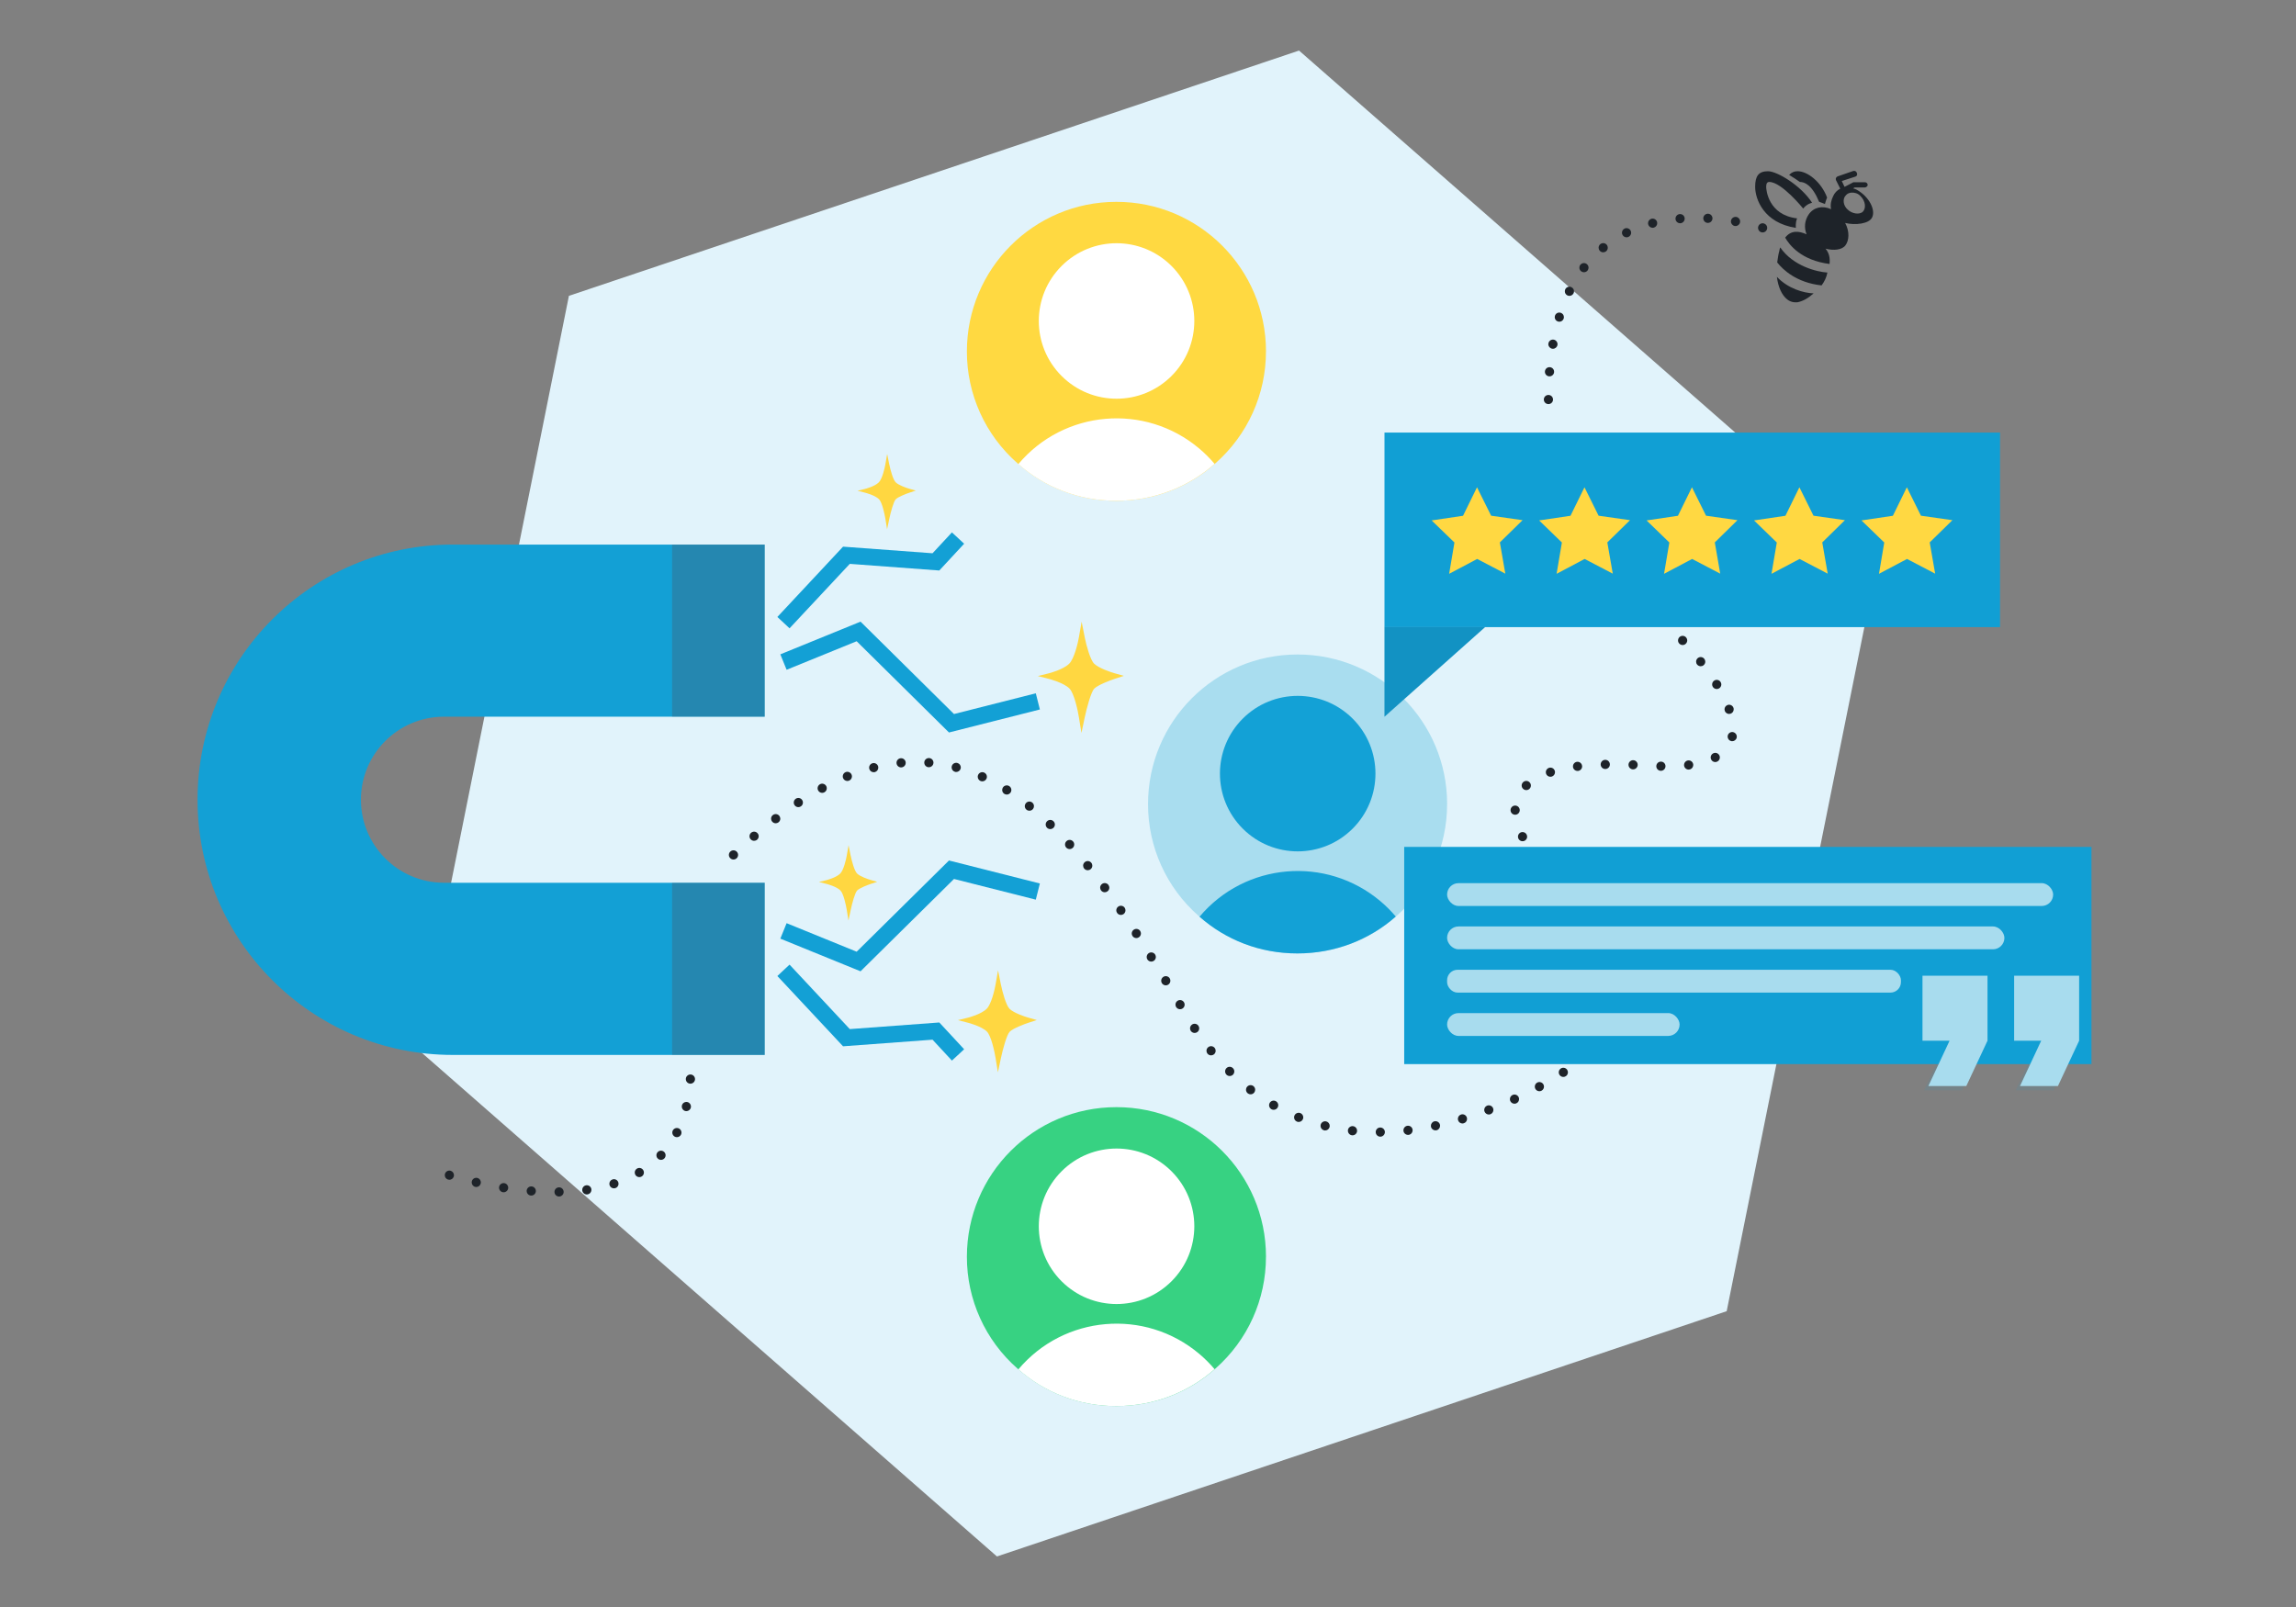 <?xml version="1.0" encoding="UTF-8"?>
<svg xmlns="http://www.w3.org/2000/svg" xmlns:xlink="http://www.w3.org/1999/xlink" id="Layer_1" width="750" height="525" version="1.1" viewBox="0 0 750 525">
  <rect x="0" y="0" width="750" height="525" fill="#808080" stroke="none"/>
  <defs>
    <style>
      .st0 {
        fill: none;
      }

      .st1 {
        clip-path: url(#clippath-1);
      }

      .st2 {
        clip-path: url(#clippath-2);
      }

      .st3 {
        fill: #ffd842;
      }

      .st4 {
        fill: #fff;
      }

      .st5 {
        fill: #119fd4;
      }

      .st6 {
        fill: #e1f3fb;
      }

      .st7 {
        fill: #13a0d5;
      }

      .st8 {
        fill: #13a1d6;
      }

      .st9 {
        fill: #37d282;
      }

      .st10 {
        opacity: .35;
      }

      .st11 {
        opacity: .1;
      }

      .st12 {
        opacity: .1;
      }

      .st13 {
        fill: #a8dcee;
      }

      .st14 {
        fill: #a9ddef;
      }

      .st15 {
        fill: #1e2329;
      }

      .st16 {
        fill: #ffd741;
      }

      .st17 {
        fill: #485a6a;
      }

      .st18 {
        fill: #ffd941;
      }

      .st19 {
        clip-path: url(#clippath);
      }
    </style>
    <clipPath id="clippath">
      <rect class="st0" x="315.83" y="65.93" width="97.7" height="97.67"></rect>
    </clipPath>
    <clipPath id="clippath-1">
      <rect class="st0" x="315.83" y="361.69" width="97.7" height="97.67"></rect>
    </clipPath>
    <clipPath id="clippath-2">
      <rect class="st0" x="375" y="213.81" width="97.7" height="97.67"></rect>
    </clipPath>
  </defs>
  <g id="hexa">
    <path class="st6" d="M185.84,96.65L424.34,16.52l189.22,165.73-49.53,246.11-238.37,80.13-189.22-165.73,49.4-246.11Z"></path>
  </g>
  <g>
    <path class="st7" d="M249.79,344.64h-101.89c-46.04,0-83.37-37.32-83.37-83.37h0c0-46.04,37.32-83.36,83.36-83.36h101.9v56.23h-104.92c-14.92.09-26.97,12.2-26.97,27.12s12.06,27.04,26.97,27.13h104.92v56.23Z"></path>
    <g class="st10">
      <rect class="st17" x="219.54" y="288.4" width="30.25" height="56.23"></rect>
    </g>
    <g class="st10">
      <rect class="st17" x="219.54" y="177.91" width="30.25" height="56.23"></rect>
    </g>
  </g>
  <g class="st19">
    <g id="Group_11400">
      <g id="Path_20601">
        <path class="st18" d="M413.53,114.81c.02,13.97-5.98,27.27-16.47,36.5-.08.09-.17.17-.26.24-8.57,7.57-19.8,12.05-32.14,12.05s-23.42-4.45-31.97-11.99c-.12-.09-.24-.21-.35-.29-10.51-9.22-16.52-22.53-16.5-36.5,0-27.02,21.86-48.88,48.82-48.88,26.98-.02,48.86,21.84,48.88,48.82,0,.02,0,.04,0,.06h0Z"></path>
      </g>
      <g id="Path_20602">
        <path class="st4" d="M346.77,86.9c9.92-9.92,26-9.92,35.92,0,9.92,9.92,9.92,26,0,35.92-9.92,9.92-26,9.92-35.92,0,0,0,0,0,0,0-9.92-9.92-9.92-26,0-35.92,0,0,0,0,0,0"></path>
      </g>
      <g id="Path_20603">
        <path class="st4" d="M396.76,151.55c-8.57,7.57-19.8,12.05-32.14,12.05s-23.42-4.45-31.97-11.99c14.9-17.72,41.34-20,59.06-5.1,1.82,1.53,3.51,3.22,5.05,5.04h0Z"></path>
      </g>
    </g>
  </g>
  <g class="st1">
    <g id="Group_114001" data-name="Group_11400">
      <g id="Path_206011" data-name="Path_20601">
        <path class="st9" d="M413.53,410.57c.02,13.97-5.98,27.27-16.47,36.5-.08.09-.17.17-.26.24-8.57,7.57-19.8,12.05-32.14,12.05s-23.42-4.45-31.97-11.99c-.12-.09-.24-.21-.35-.29-10.51-9.22-16.52-22.53-16.5-36.5,0-27.02,21.86-48.88,48.82-48.88,26.98-.02,48.86,21.84,48.88,48.82,0,.02,0,.04,0,.06h0Z"></path>
      </g>
      <g id="Path_206021" data-name="Path_20602">
        <path class="st4" d="M346.77,382.66c9.92-9.92,26-9.92,35.92,0,9.92,9.92,9.92,26,0,35.92-9.92,9.92-26,9.92-35.92,0,0,0,0,0,0,0-9.92-9.92-9.92-26,0-35.92,0,0,0,0,0,0"></path>
      </g>
      <g id="Path_206031" data-name="Path_20603">
        <path class="st4" d="M396.76,447.31c-8.57,7.57-19.8,12.05-32.14,12.05s-23.42-4.45-31.97-11.99c14.9-17.72,41.34-20,59.06-5.1,1.82,1.53,3.51,3.22,5.05,5.04h0Z"></path>
      </g>
    </g>
  </g>
  <g class="st2">
    <g id="Group_114002" data-name="Group_11400">
      <g id="Path_206012" data-name="Path_20601">
        <path class="st14" d="M472.7,262.69c.02,13.97-5.98,27.27-16.47,36.5-.08.09-.17.17-.26.24-8.57,7.57-19.8,12.05-32.14,12.05s-23.42-4.45-31.97-11.99c-.12-.09-.24-.21-.35-.29-10.51-9.22-16.52-22.53-16.5-36.5,0-27.02,21.86-48.88,48.82-48.88,26.98-.02,48.86,21.84,48.88,48.82,0,.02,0,.04,0,.06h0Z"></path>
      </g>
      <g id="Path_206022" data-name="Path_20602">
        <path class="st8" d="M405.94,234.78c9.92-9.92,26-9.92,35.92,0,9.92,9.92,9.92,26,0,35.92-9.92,9.92-26,9.92-35.92,0,0,0,0,0,0,0-9.92-9.92-9.92-26,0-35.92,0,0,0,0,0,0"></path>
      </g>
      <g id="Path_206032" data-name="Path_20603">
        <path class="st8" d="M455.94,299.43c-8.57,7.57-19.8,12.05-32.14,12.05s-23.42-4.45-31.97-11.99c14.9-17.72,41.34-20,59.06-5.1,1.82,1.53,3.51,3.22,5.05,5.04h0Z"></path>
      </g>
    </g>
  </g>
  <polygon class="st7" points="310.95 346.49 304.62 339.66 275.39 341.82 253.93 318.86 257.91 315.14 277.59 336.2 306.83 334.04 314.94 342.79 310.95 346.49"></polygon>
  <polygon class="st7" points="281.1 317.32 254.9 306.65 256.95 301.6 279.83 310.92 309.99 281.12 339.68 288.63 338.35 293.91 311.63 287.15 281.1 317.32"></polygon>
  <polygon class="st7" points="257.91 205.27 253.93 201.56 275.39 178.59 304.62 180.75 310.95 173.93 314.94 177.63 306.83 186.38 277.59 184.21 257.91 205.27"></polygon>
  <polygon class="st7" points="309.99 239.3 279.83 209.49 256.95 218.81 254.9 213.77 281.1 203.09 311.63 233.27 338.35 226.5 339.68 231.78 309.99 239.3"></polygon>
  <g id="Path_12960">
    <path class="st16" d="M326.96,321.67c.49,2.45,1.68,6.76,2.81,7.9,1.31,1.31,4.86,2.53,6.12,2.88l2.78.79-2.75.9c-1.32.43-4.98,1.81-6.1,2.92-.96.97-2.27,5.8-2.86,8.61l-.99,4.65-.76-4.7c-.31-1.91-1.41-7.19-2.83-8.61-1.73-1.73-6.03-2.85-6.08-2.86l-3.39-.87,3.4-.84s4.19-1.06,6.01-2.88c1.5-1.49,2.59-6.19,2.88-7.88l.82-4.67.93,4.66h0Z"></path>
  </g>
  <g id="Path_12961">
    <path class="st16" d="M290.49,151.72c.36,1.81,1.24,5,2.08,5.84.97.97,3.59,1.87,4.52,2.13l2.06.58-2.03.67c-.98.32-3.68,1.34-4.51,2.16-.71.71-1.68,4.28-2.11,6.37l-.73,3.44-.56-3.47c-.23-1.41-1.04-5.32-2.09-6.36-1.28-1.28-4.46-2.11-4.49-2.11l-2.51-.64,2.51-.62s3.1-.78,4.44-2.13c1.11-1.1,1.91-4.58,2.13-5.82l.6-3.45.68,3.44h0Z"></path>
  </g>
  <g id="Path_129611" data-name="Path_12961">
    <path class="st16" d="M277.88,279.53c.36,1.81,1.24,5,2.08,5.84.97.97,3.59,1.87,4.52,2.13l2.06.58-2.03.67c-.98.32-3.68,1.34-4.51,2.16-.71.71-1.68,4.28-2.11,6.37l-.73,3.44-.56-3.47c-.23-1.41-1.04-5.32-2.09-6.36-1.28-1.28-4.46-2.11-4.49-2.11l-2.51-.64,2.51-.62s3.1-.78,4.44-2.13c1.11-1.1,1.91-4.58,2.13-5.82l.6-3.45.68,3.44h0Z"></path>
  </g>
  <g id="Path_12962">
    <path class="st16" d="M354.32,208.18c.53,2.68,1.83,7.38,3.07,8.62,1.43,1.43,5.3,2.76,6.68,3.14l3.04.86-3,.98c-1.44.47-5.44,1.97-6.66,3.19-1.05,1.06-2.47,6.33-3.12,9.41l-1.07,5.08-.83-5.13c-.33-2.09-1.54-7.85-3.09-9.4-1.89-1.89-6.59-3.11-6.63-3.12l-3.7-.95,3.71-.92s4.58-1.16,6.56-3.14c1.63-1.63,2.83-6.76,3.15-8.6l.89-5.1,1.01,5.09h0Z"></path>
  </g>
  <g>
    <rect class="st5" x="458.69" y="276.68" width="224.5" height="70.96"></rect>
    <g>
      <g class="st12">
        <polygon class="st5" points="626.59 341.39 635.44 341.39 628.51 356.21 640.9 356.21 647.83 341.39 647.83 320.16 626.59 320.16 626.59 341.39"></polygon>
        <polygon class="st5" points="656.52 320.16 656.52 341.39 665.37 341.39 658.44 356.21 670.83 356.21 677.76 341.39 677.76 320.16 656.52 320.16"></polygon>
      </g>
      <polygon class="st13" points="627.99 339.99 636.84 339.99 629.91 354.81 642.3 354.81 649.23 339.99 649.23 318.75 627.99 318.75 627.99 339.99"></polygon>
      <polygon class="st13" points="657.93 318.75 657.93 339.99 666.77 339.99 659.84 354.81 672.23 354.81 679.16 339.99 679.16 318.75 657.93 318.75"></polygon>
    </g>
  </g>
  <rect class="st13" x="472.7" y="288.52" width="197.97" height="7.46" rx="3.73" ry="3.73"></rect>
  <rect class="st13" x="472.7" y="302.67" width="182.05" height="7.46" rx="3.73" ry="3.73"></rect>
  <rect class="st13" x="472.7" y="316.82" width="148.25" height="7.46" rx="3.42" ry="3.42"></rect>
  <rect class="st13" x="472.7" y="330.97" width="75.95" height="7.46" rx="3.73" ry="3.73"></rect>
  <g>
    <rect class="st5" x="452.25" y="141.32" width="201.07" height="63.56"></rect>
    <g>
      <polygon class="st3" points="487.09 168.48 497.35 169.94 489.94 177.2 491.72 187.41 482.53 182.61 473.37 187.46 475.1 177.23 467.65 170.02 477.91 168.5 482.47 159.19 487.09 168.48"></polygon>
      <polygon class="st3" points="522.19 168.48 532.45 169.94 525.04 177.2 526.82 187.41 517.63 182.61 508.47 187.46 510.2 177.23 502.76 170.02 513.01 168.5 517.58 159.19 522.19 168.48"></polygon>
      <polygon class="st3" points="557.29 168.48 567.55 169.94 560.15 177.2 561.92 187.41 552.74 182.61 543.57 187.46 545.3 177.23 537.86 170.02 548.11 168.5 552.68 159.19 557.29 168.48"></polygon>
      <polygon class="st3" points="592.39 168.48 602.65 169.94 595.25 177.2 597.03 187.41 587.84 182.61 578.67 187.46 580.4 177.23 572.96 170.02 583.22 168.5 587.78 159.19 592.39 168.48"></polygon>
      <polygon class="st3" points="627.49 168.48 637.76 169.94 630.35 177.2 632.13 187.41 622.94 182.61 613.78 187.46 615.5 177.23 608.06 170.02 618.32 168.5 622.88 159.19 627.49 168.48"></polygon>
    </g>
    <polygon class="st5" points="452.25 204.87 452.25 234.15 485.12 204.87 452.25 204.87"></polygon>
    <g class="st11">
      <polygon class="st15" points="452.25 204.87 452.25 234.15 485.12 204.87 452.25 204.87"></polygon>
    </g>
  </g>
  <path class="st15" d="M605.63,55.84h-.2l-5.2,1.8c-.2.1-.4.3-.5.5s-.1.5,0,.7l1.4,2.8c-1,.5-1.8,1.3-2.3,2.4-.7,1.4-1,2.9-.7,4.3-2.9-1.3-5.7-.6-7.3,1.7-1.3,1.9-1.6,4.3-.7,6.5-2.5-1.1-5.1-1.4-7,1.1,1.4,2.4,5.2,7.4,14.5,8.6.2-2-.1-3.5-1.3-5,2.7.7,5.4.4,6.5-1.1,1.2-1.6,1.4-4.5-.1-7.3,3.3.8,7.8.3,8.8-1.8,1.2-2.4-.9-6.8-5.1-9.1-.4-.2-.7-.3-1.1-.4l.5-.3h3.3c.3,0,.6-.2.8-.4.2-.3.2-.6,0-.9s-.5-.4-.8-.4h-3.7c-.1,0-.2.1-.2.1l-2.7,1.4-.9-1.9,4.3-1.4c.5-.1.8-.5.7-1-.1-.6-.6-1-1-.9h0ZM577.53,55.94c-3.1,0-4.2,1.6-4.2,5.1,0,4,2.8,11.8,13.3,13.4,0,0-.2-1.7.4-3.1-9.4-1.1-10.1-9.3-10.1-10.3,0-1.2.4-1.6,1-1.6,4.1,0,11.1,8.7,11.1,8.7,1.2-1.6,2.9-1.9,2.9-1.9-3.6-5.6-11.4-10.3-14.4-10.3h0ZM587.23,55.94c-1.1,0-1.9.3-2.8,1.2.9.5,3.1,2,3.5,2.3,1.6,0,4,1,6.3,6.5,0,0,1.2.4,1.9.7.2-.9.7-2.1.7-2.1-1.9-5.1-6.4-8.6-9.6-8.6h0ZM604.63,62.94c1.1-.1,2.2.2,3,1,1.9,1.8,1.9,4.2.9,5.2-1.1,1.1-3.6.7-5-.7-1.4-1.2-1.8-3.5-.5-4.7.4-.5,1-.7,1.6-.8h0ZM581.53,80.84c-.2.4-.2.7-.3,1.1-.4,1.4-.5,2.6-.7,3.8,1.9,2.4,6.3,6.6,14.5,7.5.9-1.2,1.6-2.6,1.9-4.2-3.4-.2-11.2-2.1-15.4-8.2h0ZM580.43,90.44c.4,3.3,1.6,6,3.4,7.4,1.5,1.2,3.3.9,3.3.9h.1c1.8-.4,3.4-1.3,5.2-2.9-3.2-.1-8.3-1.5-12-5.4h0Z"></path>
  <path class="st15" d="M505.8,132.02c-.83,0-1.5-.67-1.5-1.5h0c0-.83.68-1.5,1.51-1.49h0c.83,0,1.5.67,1.49,1.5h0c0,.83-.67,1.49-1.5,1.49h0ZM506.04,122.95c-.79-.06-1.39-.72-1.39-1.5h0s.01-.08.01-.12h0c.06-.82.79-1.44,1.61-1.37h0c.79.06,1.39.72,1.38,1.49h0v.12h0c-.06.78-.72,1.38-1.5,1.38h-.11ZM507.02,113.92c-.73-.13-1.24-.76-1.25-1.47h0c0-.09.01-.18.03-.27h0c.14-.81.92-1.36,1.73-1.22h0c.73.13,1.24.76,1.24,1.47h0c0,.09,0,.18-.02.27h0c-.13.73-.76,1.24-1.47,1.24h0c-.09,0-.18,0-.26-.02ZM508.92,105.04c-.64-.19-1.06-.78-1.06-1.42h0c0-.15.02-.3.07-.45h0c.24-.79,1.07-1.24,1.87-.99h0c.64.19,1.06.78,1.06,1.42h0c0,.15-.02.3-.06.45h0c-.2.64-.8,1.06-1.44,1.06h0c-.14,0-.29-.02-.44-.07ZM512,96.51c-.54-.26-.85-.8-.84-1.36h0c0-.22.05-.44.15-.65h0c.37-.74,1.26-1.05,2.01-.68h0c.53.26.84.8.84,1.35h0c0,.22-.05.44-.15.65h0c-.27.53-.8.84-1.35.84h0c-.22,0-.45-.05-.66-.15ZM516.49,88.63c-.38-.29-.58-.73-.58-1.17h0c-.01-.32.09-.65.31-.93h0c.5-.66,1.44-.78,2.1-.27h0c.38.29.58.72.59,1.17h0c0,.32-.1.65-.31.93h0c-.3.38-.74.58-1.19.58h0c-.32,0-.64-.1-.92-.31ZM522.53,81.88c-.22-.28-.34-.62-.34-.96h0c.01-.43.19-.86.55-1.15h0c.64-.53,1.59-.44,2.11.2h0c.23.28.34.62.34.96h0c0,.43-.18.86-.54,1.15h0c-.28.23-.62.35-.95.35h0c-.44,0-.87-.19-1.17-.55ZM529.98,76.69c-.11-.21-.16-.43-.16-.65h0c0-.56.31-1.09.84-1.36h0c.74-.36,1.64-.05,2.01.69h0c.1.21.15.43.15.65h0c.01.56-.3,1.1-.84,1.36h0c-.21.1-.43.15-.66.15h0c-.55,0-1.08-.31-1.34-.84ZM575.29,75.87c-.62-.21-1.02-.8-1.02-1.42h0c0-.16.02-.32.08-.48h0c.26-.79,1.11-1.21,1.9-.95h0c.62.21,1.02.79,1.02,1.42h0c0,.16-.03.32-.08.48h0c-.21.63-.79,1.02-1.42,1.02h0c-.16,0-.32-.02-.48-.07ZM538.39,73.29c-.03-.13-.05-.25-.05-.37h0c0-.67.45-1.28,1.13-1.46h0c.8-.2,1.62.28,1.82,1.08h0c.04.13.05.26.05.38h0c0,.67-.45,1.28-1.13,1.45h0c-.12.03-.25.05-.37.05h0c-.67,0-1.28-.45-1.45-1.13ZM566.67,73.83c-.73-.13-1.25-.76-1.25-1.47h0c0-.09,0-.17.02-.26h0c.14-.82.92-1.37,1.74-1.23h0c.72.13,1.24.76,1.24,1.47h0c0,.09,0,.18-.02.27h0c-.13.73-.76,1.24-1.48,1.24h0c-.08,0-.17,0-.25-.02ZM547.31,71.56s0-.08,0-.12h0c0-.77.59-1.44,1.38-1.5h0c.83-.07,1.55.54,1.62,1.37h0v.12h0c0,.77-.59,1.43-1.37,1.5h-.13c-.77,0-1.43-.59-1.49-1.37ZM557.81,72.82h0c-.8-.04-1.42-.71-1.42-1.5h0v-.08h0c.05-.82.75-1.46,1.58-1.42h0c.8.05,1.42.71,1.42,1.51h0v.07h0c-.05.81-.71,1.42-1.5,1.42h-.08Z"></path>
  <path class="st15" d="M496.08,274.13c-.16-.25-.23-.53-.23-.81h0c0-.49.25-.97.69-1.26h0c.7-.44,1.63-.23,2.07.47h0c.16.25.24.53.24.81h0c0,.49-.25.97-.7,1.26h0c-.25.15-.52.23-.8.23h0c-.5,0-.98-.25-1.27-.7ZM494.9,266.17c-.82-.02-1.47-.68-1.47-1.49h0v-.04h0c.02-.83.71-1.49,1.53-1.47h0c.82.02,1.47.69,1.47,1.5h0v.04h0c-.02.81-.68,1.46-1.5,1.46h-.03ZM497.47,257.65c-.27-.29-.41-.66-.41-1.03h0c0-.4.16-.79.48-1.09h0c.61-.57,1.56-.54,2.12.07h0c.28.29.41.66.41,1.03h0c0,.4-.16.79-.47,1.09h0c-.29.27-.66.4-1.03.4h0c-.4,0-.79-.15-1.09-.47ZM505.02,252.74c-.05-.16-.07-.32-.07-.48h0c0-.62.4-1.2,1.03-1.41h0c.79-.26,1.63.17,1.89.95h0c.06.16.08.33.08.49h0c-.01.62-.4,1.2-1.03,1.41h0c-.16.05-.32.07-.47.07h0c-.63,0-1.22-.4-1.43-1.03ZM513.83,250.56c-.01-.06-.01-.13-.01-.19h0c0-.74.55-1.39,1.3-1.49h0c.82-.1,1.57.48,1.67,1.3h0c0,.07.02.13.02.19h0c0,.75-.56,1.39-1.31,1.49h0c-.07,0-.13,0-.2,0h0c-.74,0-1.38-.55-1.48-1.31ZM542.51,251.82c-.82-.02-1.47-.68-1.47-1.5h0v-.03h0c.02-.83.7-1.49,1.53-1.47h0c.82,0,1.47.68,1.47,1.49h0v.04h0c-.02.82-.69,1.47-1.5,1.47h-.03ZM550.12,250.11c-.01-.07-.01-.13-.01-.19h0c0-.75.55-1.4,1.31-1.49h0c.82-.11,1.57.47,1.68,1.3h0c0,.06,0,.12,0,.19h0c0,.74-.55,1.39-1.31,1.48h0c-.07,0-.13.02-.19.02h0c-.75,0-1.39-.56-1.49-1.31ZM533.39,251.35c-.8-.04-1.42-.69-1.43-1.49h0v-.08h0c.04-.82.74-1.46,1.57-1.43h0c.8.04,1.42.7,1.43,1.49h0v.08h0c-.04.8-.7,1.43-1.5,1.43h-.07ZM522.87,249.77v-.04h0c0-.81.65-1.48,1.47-1.5h0c.83-.02,1.51.64,1.53,1.47h0v.04h0c0,.81-.65,1.48-1.46,1.49h-.04c-.81,0-1.48-.65-1.5-1.46ZM558.98,248.16c-.13-.23-.18-.48-.18-.72h0c0-.53.3-1.05.8-1.31h0c.74-.39,1.64-.11,2.03.63h0c.11.21.17.45.17.68h0c0,.54-.28,1.07-.8,1.34h0c-.22.12-.46.18-.7.18h0c-.54,0-1.06-.29-1.32-.8ZM565.52,242.12c-.7-.16-1.17-.77-1.18-1.45h0c0-.11,0-.23.03-.34h0c.18-.81.98-1.32,1.79-1.15h0c.69.16,1.17.77,1.18,1.45h0c0,.11,0,.23-.04.34h0c-.15.7-.77,1.18-1.46,1.18h0c-.11,0-.21-.01-.32-.03ZM563.41,232.24c-.06-.17-.09-.35-.09-.52h0c.01-.61.39-1.18,1-1.4h0c.78-.28,1.64.13,1.92.91h0c.06.17.09.35.08.52h0c0,.61-.38,1.18-.99,1.4h0c-.17.06-.34.09-.51.09h0c-.61,0-1.19-.39-1.41-1ZM559.5,224.39c-.15-.24-.22-.51-.22-.77h0c-.01-.51.25-1.01.71-1.29h0c.7-.44,1.63-.22,2.06.49h0c.15.24.23.51.23.77h0c0,.51-.25,1-.71,1.29h0c-.25.15-.52.22-.79.22h0c-.51,0-1-.25-1.28-.71ZM554.36,217.09c-.22-.28-.32-.61-.32-.93h0c0-.44.2-.88.57-1.18h0c.66-.51,1.6-.4,2.11.26h0c.21.27.32.6.32.92h0c0,.45-.2.89-.58,1.18h0c-.27.22-.6.32-.92.32h0c-.44,0-.89-.2-1.18-.57ZM548.53,210.24c-.26-.28-.39-.64-.39-1h0c0-.41.16-.82.48-1.12h0c.61-.56,1.56-.52,2.12.09h0c.26.29.39.65.4,1.01h0c0,.4-.16.81-.49,1.11h0c-.29.27-.65.4-1.01.4h0c-.41,0-.81-.17-1.11-.49Z"></path>
  <path class="st15" d="M449.38,369.86c0-.83.65-1.51,1.48-1.51h0c.83,0,1.51.66,1.52,1.48h0c0,.83-.66,1.51-1.49,1.52h0c-.82,0-1.5-.66-1.5-1.49ZM441.64,370.89h0c-.77-.08-1.34-.74-1.34-1.5h0s0-.1,0-.15h0c.09-.83.84-1.42,1.66-1.33h0c.77.09,1.34.74,1.33,1.5h0c0,.06,0,.11,0,.16h0c-.08.76-.73,1.33-1.48,1.33h0c-.06,0-.12,0-.17,0ZM458.45,369.44c0-.06-.01-.13-.01-.19h0c.01-.74.57-1.38,1.33-1.47h0c.82-.1,1.57.49,1.66,1.32h0c0,.06,0,.12,0,.19h0c0,.74-.57,1.38-1.32,1.47h0c-.06,0-.12,0-.18,0h0c-.75,0-1.4-.56-1.49-1.33ZM432.5,369.27c-.68-.16-1.13-.77-1.14-1.43h0c0-.13.01-.25.04-.38h0c.2-.8,1.02-1.3,1.82-1.1h0c.68.17,1.13.78,1.14,1.44h0c0,.13,0,.25-.04.38h0c-.17.68-.78,1.14-1.46,1.14h0c-.12,0-.24,0-.36-.05ZM467.44,368.1c-.02-.1-.03-.2-.03-.3h0c0-.7.48-1.33,1.19-1.48h0c.81-.17,1.61.35,1.78,1.16h0c.02.1.03.2.03.3h0c0,.7-.48,1.33-1.19,1.48h0c-.1.02-.21.03-.31.03h0c-.7,0-1.32-.48-1.47-1.19ZM476.28,365.97c-.04-.15-.06-.3-.06-.45h0c0-.64.43-1.23,1.07-1.42h0c.79-.24,1.63.21,1.87,1.01h0c.04.15.06.3.06.44h0c0,.64-.43,1.23-1.07,1.42h0c-.14.05-.29.07-.43.07h0c-.65,0-1.24-.42-1.44-1.07ZM423.66,366.43c-.59-.24-.95-.8-.94-1.4h0c0-.19.03-.37.11-.55h0c.3-.77,1.18-1.14,1.95-.84h0c.59.24.94.81.94,1.41h0c0,.18-.04.37-.11.55h0c-.23.58-.8.94-1.39.94h0c-.19,0-.38-.04-.56-.11ZM484.93,363.14c-.07-.18-.1-.37-.1-.55h0c0-.6.37-1.16.96-1.39h0c.78-.29,1.65.1,1.94.87h0c.07.18.1.37.1.55h0c-.01.6-.37,1.16-.97,1.39h0c-.17.06-.35.1-.53.1h0c-.6,0-1.17-.37-1.4-.97ZM415.3,362.37c-.48-.28-.75-.79-.75-1.31h0c0-.25.07-.51.2-.74h0c.42-.72,1.33-.97,2.05-.55h0c.48.28.75.78.75,1.3h0c0,.25-.06.51-.2.75h0c-.28.48-.78.75-1.3.75h0c-.25,0-.51-.07-.75-.2ZM493.35,359.71c-.09-.2-.13-.41-.13-.62h0c0-.57.32-1.12.87-1.37h0c.75-.35,1.64-.02,1.99.73h0c.09.2.13.41.13.62h0c0,.57-.31,1.12-.87,1.37h0c-.2.09-.41.14-.62.14h0c-.57,0-1.12-.33-1.37-.87ZM407.6,357.2c-.38-.3-.58-.74-.59-1.18h0c0-.32.1-.65.32-.93h0c.5-.65,1.44-.77,2.1-.27h0c.38.3.58.73.58,1.18h0c0,.32-.1.65-.31.93h0c-.3.38-.74.58-1.19.58h0c-.32,0-.64-.1-.91-.31ZM501.53,355.72c-.12-.23-.18-.48-.18-.72h0c0-.53.28-1.05.78-1.32h0c.73-.39,1.64-.12,2.04.6h0c.12.23.18.48.18.72h0c0,.53-.29,1.05-.79,1.32h0c-.22.12-.47.18-.71.18h0c-.53,0-1.05-.28-1.32-.78ZM509.44,351.18c-.18-.25-.27-.55-.27-.83h0c0-.49.23-.96.65-1.26h0c.68-.46,1.62-.29,2.09.39h0c.17.26.26.55.26.84h0c0,.48-.22.95-.65,1.24h0c-.26.18-.55.27-.85.27h0c-.47,0-.94-.23-1.23-.65ZM400.63,351.09h0c-.29-.3-.44-.68-.44-1.06h0c0-.39.14-.77.43-1.07h0c.59-.59,1.53-.59,2.12,0h0c.3.3.45.68.45,1.06h0c0,.39-.14.77-.43,1.07h0c-.3.29-.68.44-1.07.44h0c-.38,0-.77-.14-1.06-.43ZM402.74,348.95h0ZM394.44,344.23h0c-.23-.29-.34-.63-.34-.96h0c0-.43.2-.86.56-1.15h0c.64-.53,1.59-.43,2.11.22h0c.23.28.34.62.33.95h0c0,.44-.19.86-.55,1.16h0c-.28.22-.61.33-.95.33h0c-.43,0-.87-.19-1.16-.55ZM388.98,336.79h0c-.17-.26-.25-.55-.25-.84h0c0-.48.24-.95.67-1.24h0c.69-.46,1.62-.27,2.08.42h0c.17.26.25.55.25.84h0c0,.48-.24.95-.67,1.24h0c-.25.17-.54.25-.83.25h0c-.48,0-.96-.24-1.25-.67ZM384.18,328.98c-.14-.25-.21-.52-.21-.78h0c0-.51.27-1,.74-1.28h0c.71-.42,1.63-.18,2.05.53h0c.15.24.22.51.21.78h0c0,.51-.27,1-.73,1.27h0c-.24.15-.51.21-.77.21h0c-.51,0-1.01-.26-1.29-.73ZM379.53,321.18h0c-.15-.24-.22-.51-.22-.78h0c0-.5.26-1,.73-1.28h0c.71-.43,1.63-.2,2.06.51h0c.14.24.21.51.21.78h0c0,.5-.26,1-.72,1.28h0c-.25.15-.51.22-.78.22h0c-.5,0-1-.26-1.28-.73ZM374.79,313.44c-.15-.24-.22-.51-.22-.78h0c0-.5.24-1,.7-1.29h0c.71-.43,1.63-.22,2.07.48h0c.15.25.22.51.23.78h0c0,.51-.25,1-.71,1.29h0c-.25.15-.52.23-.79.23h0c-.5,0-.99-.25-1.28-.71ZM369.93,305.78c-.16-.25-.24-.53-.24-.8h0c0-.5.24-.98.69-1.27h0c.69-.45,1.62-.26,2.07.44h0c.16.25.24.53.24.81h0c0,.49-.24.97-.68,1.26h0c-.25.17-.54.25-.82.25h0c-.49,0-.97-.24-1.26-.69ZM364.91,298.25h0c-.18-.25-.26-.54-.27-.83h0c0-.48.23-.96.65-1.25h0c.69-.47,1.62-.3,2.09.38h0c.18.26.26.55.26.84h0c.01.48-.22.95-.64,1.25h0c-.27.18-.56.26-.85.26h0c-.48,0-.95-.22-1.24-.65ZM359.66,290.89c-.2-.27-.29-.59-.29-.9h0c0-.46.21-.91.61-1.2h0c.66-.49,1.6-.35,2.09.31h0c.2.28.3.59.3.9h0c0,.46-.21.91-.61,1.2h0c-.27.2-.58.3-.89.3h0c-.46,0-.91-.21-1.21-.61ZM354.15,283.75h0c-.23-.29-.34-.63-.34-.96h0c0-.43.19-.86.56-1.15h0c.64-.53,1.59-.42,2.11.22h0c.22.28.33.62.33.95h0c0,.44-.19.86-.56,1.16h0c-.27.22-.61.33-.94.33h0c-.44,0-.87-.19-1.16-.55ZM238.51,280.33c-.28-.29-.42-.66-.42-1.04h0c0-.39.16-.79.47-1.08h0c.6-.57,1.55-.55,2.12.05h0c.28.29.42.67.42,1.04h0c0,.4-.16.79-.47,1.09h0c-.29.27-.66.41-1.03.41h0c-.4,0-.8-.16-1.09-.47ZM348.29,276.9h0c-.26-.29-.39-.65-.39-1.01h0c0-.41.17-.82.5-1.11h0c.61-.56,1.56-.51,2.11.1h0c.27.29.39.65.39,1.01h0c0,.41-.16.82-.49,1.11h0c-.29.26-.65.39-1.01.39h0c-.4,0-.81-.16-1.11-.49ZM245.19,274.17c-.24-.28-.36-.63-.36-.98h0c0-.42.18-.84.52-1.13h0c.63-.54,1.57-.47,2.11.16h0c.25.28.37.63.37.98h0c0,.42-.18.83-.52,1.13h0c-.29.24-.64.36-.98.36h0c-.42,0-.84-.17-1.14-.52ZM342.04,270.45c-.31-.3-.46-.69-.46-1.09h0c0-.37.14-.74.41-1.03h0c.58-.6,1.53-.62,2.12-.05h0c.31.3.47.69.47,1.09h0c0,.37-.14.74-.42,1.03h0c-.3.31-.69.46-1.08.46h0c-.38,0-.75-.13-1.04-.41ZM252.19,268.37c-.21-.27-.31-.58-.31-.89h0c-.01-.46.19-.91.59-1.21h0c.66-.51,1.6-.38,2.11.28h0c.2.26.3.58.31.89h0c0,.46-.2.91-.59,1.21h0c-.27.21-.59.31-.91.31h0c-.45,0-.9-.2-1.19-.59ZM335.32,264.53c-.38-.3-.57-.74-.57-1.18h0c0-.33.11-.65.33-.92h0c.52-.65,1.46-.76,2.11-.24h0c.37.3.57.74.56,1.19h0c0,.32-.11.65-.32.92h0c-.3.37-.74.56-1.18.56h0c-.33,0-.66-.1-.93-.33ZM259.53,263.01c-.17-.24-.25-.52-.25-.8h0c0-.5.23-.98.67-1.27h0c.7-.46,1.63-.27,2.08.42h0c.17.25.25.53.25.81h0c.01.5-.23.98-.68,1.27h0c-.25.17-.54.25-.82.25h0c-.49,0-.97-.24-1.25-.68ZM328.07,259.35c-.45-.28-.7-.77-.7-1.26h0c0-.28.07-.56.23-.81h0c.44-.7,1.37-.91,2.07-.47h0c.45.28.69.77.7,1.26h0c0,.28-.08.56-.23.81h0c-.29.45-.78.7-1.27.7h0c-.28,0-.56-.08-.8-.23ZM267.25,258.24c-.12-.23-.18-.48-.18-.72h0c0-.53.29-1.05.79-1.32h0c.73-.39,1.64-.12,2.04.61h0c.12.23.18.48.17.72h0c0,.53-.28,1.05-.79,1.31h0c-.22.13-.47.18-.71.18h0c-.53,0-1.05-.28-1.32-.78ZM320.27,255.13h-.01c-.55-.25-.88-.8-.88-1.37h0c0-.2.04-.41.13-.61h0c.35-.76,1.23-1.09,1.99-.75h0c.55.25.88.79.88,1.36h0c0,.21-.04.42-.13.62h0c-.25.55-.8.88-1.37.88h0c-.21,0-.41-.04-.61-.13ZM275.4,254.21c-.08-.18-.11-.37-.11-.55h0c-.01-.6.34-1.17.93-1.41h0c.77-.31,1.64.06,1.96.83h0c.07.18.1.37.11.55h0c0,.6-.35,1.17-.94,1.4h0c-.19.08-.38.11-.56.11h0c-.6,0-1.16-.35-1.39-.93ZM283.95,251.16c-.03-.13-.05-.25-.05-.38h0c0-.67.45-1.28,1.13-1.45h0c.8-.2,1.62.28,1.83,1.08h0c.03.13.04.25.04.37h0c0,.67-.45,1.28-1.12,1.46h0c-.13.03-.26.04-.38.04h0c-.67,0-1.28-.45-1.45-1.12ZM311.96,252.15h0c-.67-.18-1.12-.79-1.11-1.46h0c0-.12.01-.25.05-.37h0c.21-.8,1.03-1.28,1.83-1.06h0c.68.18,1.12.79,1.12,1.46h0c0,.12-.02.25-.05.37h0c-.18.67-.79,1.11-1.45,1.11h0c-.13,0-.26,0-.39-.05ZM292.85,249.35s0-.1,0-.15h0c0-.77.59-1.41,1.36-1.49h0c.83-.07,1.56.53,1.64,1.36h0v.15h0c0,.76-.58,1.41-1.36,1.48h0s-.09.01-.14.01h0c-.76,0-1.42-.59-1.49-1.36ZM303.29,250.65c-.79-.07-1.38-.73-1.37-1.51h0v-.11h0c.07-.83.79-1.44,1.62-1.37h0c.79.06,1.38.72,1.38,1.5h0s-.01.08-.01.12h0c-.06.78-.72,1.37-1.49,1.37h-.13Z"></path>
  <path class="st15" d="M181.12,389.42v-.04h0c.01-.81.66-1.47,1.48-1.48h0c.82-.02,1.51.64,1.52,1.47h0v.04h0c0,.81-.66,1.47-1.48,1.49h-.02c-.82,0-1.49-.66-1.5-1.48ZM173.42,390.59c-.79-.07-1.38-.73-1.38-1.5h0v-.12h0c.07-.82.79-1.44,1.62-1.37h0c.79.06,1.38.72,1.38,1.49h0v.12h0c-.07.79-.72,1.38-1.5,1.38h-.12ZM190.2,388.92c0-.07-.02-.15,0-.23h0c0-.72.54-1.36,1.29-1.46h0c.82-.12,1.57.46,1.69,1.28h0c0,.07.02.15,0,.22h0c0,.73-.54,1.37-1.29,1.47h0c-.07,0-.14.02-.21.02h0c-.73,0-1.37-.55-1.48-1.3ZM164.28,389.49h0c-.74-.11-1.27-.76-1.27-1.48h0c0-.08.01-.16.02-.23h0c.13-.82.89-1.38,1.71-1.25h0c.75.12,1.27.76,1.27,1.49h0c0,.07,0,.15-.02.22h0c-.11.74-.75,1.27-1.48,1.27h0c-.08,0-.16,0-.23-.02ZM199.12,387.19c-.05-.15-.07-.3-.07-.45h0c0-.64.4-1.23,1.05-1.43h0c.78-.26,1.63.18,1.88.97h0c.05.15.07.3.07.44h0c.01.64-.4,1.24-1.04,1.44h0c-.16.05-.31.07-.46.07h0c-.64,0-1.23-.4-1.43-1.04ZM155.25,387.75h-.01c-.69-.16-1.16-.78-1.16-1.46h0c0-.11.01-.22.04-.34h0c.18-.81.99-1.31,1.8-1.13h-.01c.7.16,1.17.78,1.17,1.46h0c0,.11,0,.23-.04.34h0c-.16.69-.77,1.17-1.46,1.17h0c-.11,0-.22-.02-.33-.04ZM146.32,385.35c-.63-.21-1.03-.79-1.03-1.41h0c0-.16.02-.33.07-.49h0c.27-.78,1.12-1.21,1.9-.95h0c.63.21,1.02.79,1.03,1.42h0c0,.16-.02.32-.08.48h0c-.21.63-.79,1.03-1.42,1.03h0c-.16,0-.32-.03-.47-.08ZM207.55,383.83c-.14-.25-.21-.52-.21-.78h0c0-.51.27-1,.74-1.28h0c.71-.42,1.63-.19,2.05.53h0c.15.24.21.51.21.78h0c0,.5-.27,1-.73,1.27h0c-.24.15-.51.21-.77.21h0c-.51,0-1.01-.26-1.29-.73ZM214.89,378.51c-.31-.29-.47-.68-.47-1.08h0c0-.37.13-.74.41-1.04h0c.57-.6,1.52-.63,2.12-.06h0c.31.29.47.69.47,1.08h0c0,.37-.13.75-.41,1.04h0c-.29.31-.69.47-1.09.47h0c-.37,0-.74-.13-1.03-.41ZM220.43,371.35c-.52-.27-.82-.79-.82-1.34h0c0-.23.05-.46.16-.68h0c.38-.74,1.28-1.03,2.02-.66h0c.52.27.82.79.82,1.34h0c0,.23-.05.46-.16.68h0c-.27.52-.8.82-1.34.82h0c-.23,0-.46-.05-.68-.16ZM223.85,362.96c-.69-.17-1.15-.79-1.14-1.47h0c0-.11,0-.23.04-.34h0c.19-.81,1-1.3,1.81-1.11h0c.69.17,1.15.79,1.15,1.48h0c-.01.11-.02.22-.05.33h0c-.16.69-.78,1.15-1.45,1.15h0c-.12,0-.24,0-.36-.04ZM225.43,354.03c-.79-.05-1.39-.7-1.4-1.48h0v-.12h0c.05-.82.77-1.45,1.6-1.4h0c.78.06,1.39.7,1.4,1.48h0s0,.08,0,.12h0c-.05.79-.71,1.4-1.49,1.4h-.1Z"></path>
</svg>
